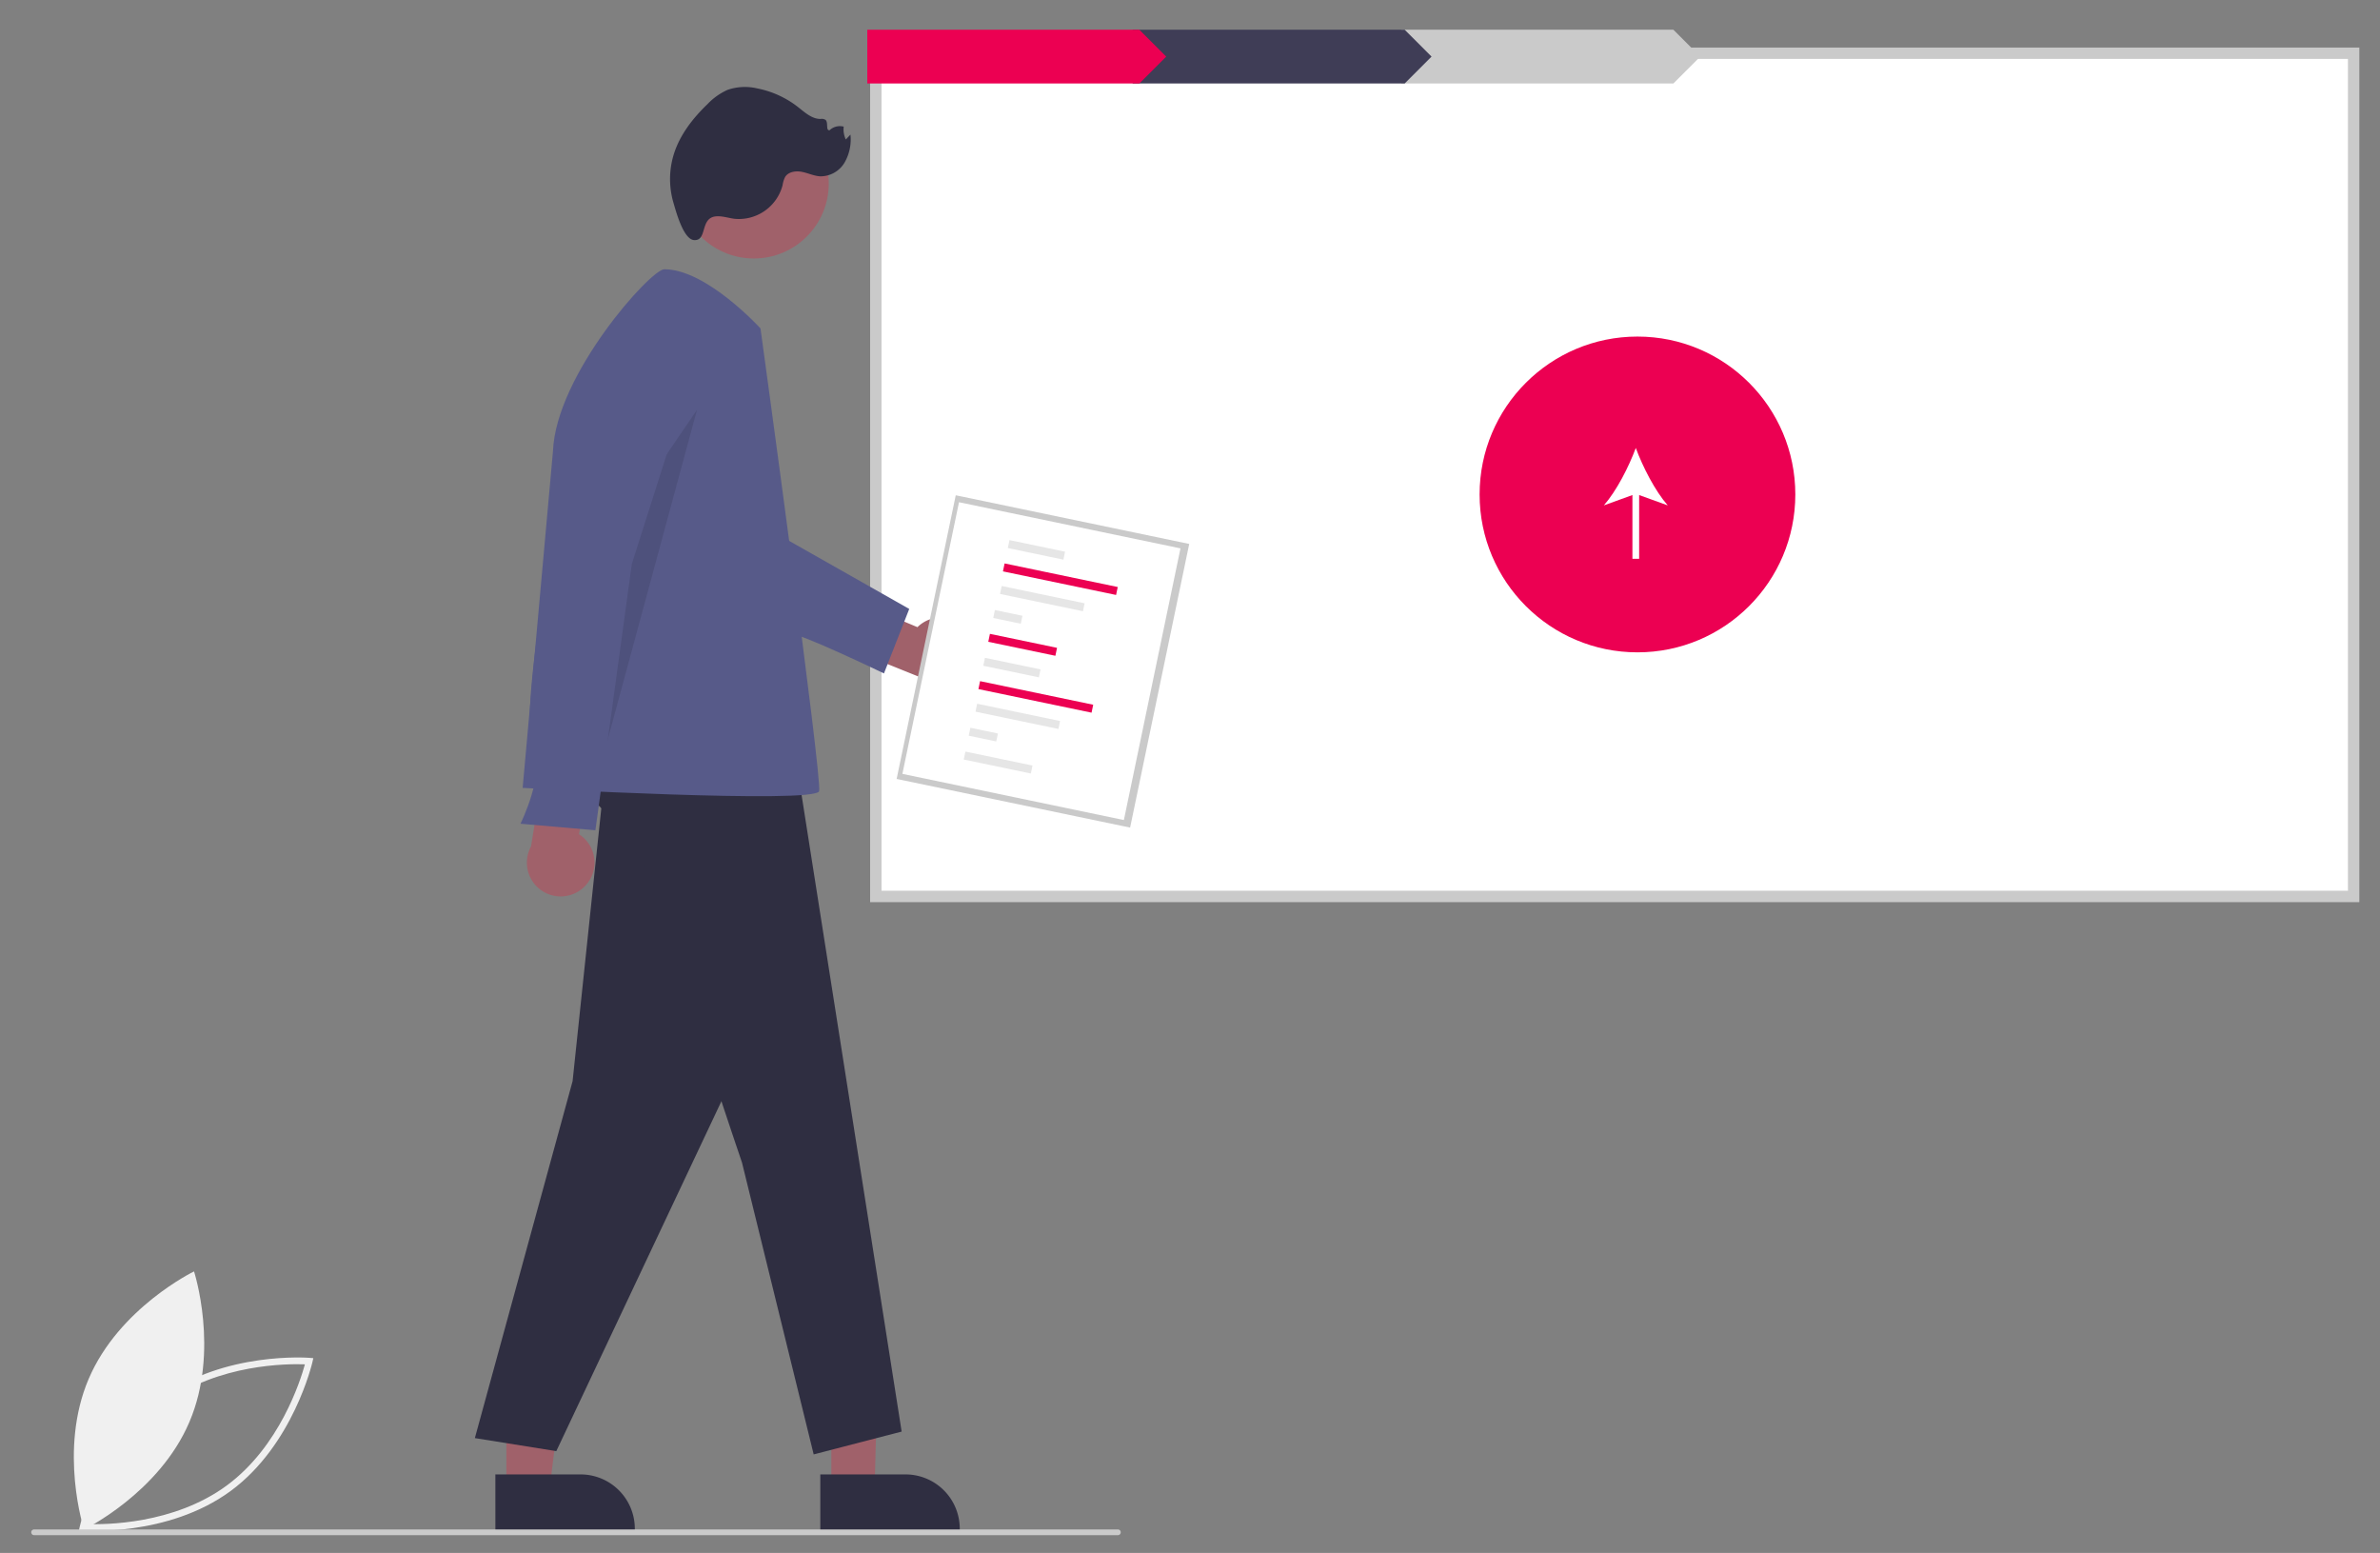 <?xml version="1.0" encoding="UTF-8" standalone="no"?>
<!-- Created with Inkscape (http://www.inkscape.org/) -->

<svg
   xmlns:dc="http://purl.org/dc/elements/1.1/"
   xmlns:cc="http://creativecommons.org/ns#"
   xmlns:rdf="http://www.w3.org/1999/02/22-rdf-syntax-ns#"
   xmlns:svg="http://www.w3.org/2000/svg"
   xmlns="http://www.w3.org/2000/svg"
   xmlns:sodipodi="http://sodipodi.sourceforge.net/DTD/sodipodi-0.dtd"
   xmlns:inkscape="http://www.inkscape.org/namespaces/inkscape"
   width="210mm"
   height="137mm"
   viewBox="0 0 210 137"
   version="1.1"
   id="svg8"
   inkscape:version="0.92.2 (5c3e80d, 2017-08-06)"
   sodipodi:docname="atualizacoes.svg">
  <rect x="0" y="0" width="210" height="137" fill="#808080" stroke="none"/>
  <defs
     id="defs2" />
  <sodipodi:namedview
     id="base"
     pagecolor="#ffffff"
     bordercolor="#666666"
     borderopacity="1.0"
     inkscape:pageopacity="0.0"
     inkscape:pageshadow="2"
     inkscape:zoom="0.35000001"
     inkscape:cx="357.79591"
     inkscape:cy="352.84397"
     inkscape:document-units="mm"
     inkscape:current-layer="layer1"
     showgrid="false"
     inkscape:window-width="1366"
     inkscape:window-height="745"
     inkscape:window-x="-8"
     inkscape:window-y="-8"
     inkscape:window-maximized="1" />
  <g
     inkscape:label="Camada 1"
     inkscape:groupmode="layer"
     id="layer1"
     transform="translate(0,-160)">
    <g
       id="g375"
       transform="matrix(0.251,0,0,0.251,2.757,162.623)"
       inkscape:export-xdpi="58.604614"
       inkscape:export-ydpi="58.604614">
      <path
         id="path270"
         transform="translate(-190.797,-185.447)"
         d="M 1007.203,490.067 H 487.697 V 193.712 h 519.506 z"
         inkscape:connector-curvature="0"
         style="fill:#ffffff" />
      <path
         id="path272"
         transform="translate(-190.797,-185.447)"
         d="M 1009.203,492.067 H 485.697 v -300.355 h 523.506 z m -519.506,-4 h 515.506 V 195.712 H 489.697 Z"
         inkscape:connector-curvature="0"
         style="fill:#cacaca" />
      <circle
         id="circle274"
         r="55.493"
         cy="163.335"
         cx="564.641"
         style="fill:#ec0052" />
      <path
         id="path276"
         transform="translate(-190.797,-185.447)"
         d="m 766.079,352.627 c -4.497,-5.157 -8.742,-13.478 -11.23,-20.184 -2.486,6.706 -6.731,15.026 -11.228,20.184 l 10.047,-3.635 v 22.414 h 2.361 v -22.414 z"
         inkscape:connector-curvature="0"
         style="fill:#ffffff" />
      <polygon
         id="polygon278"
         points="577.272,18.891 481.63,18.891 481.63,0 577.272,0 586.712,9.446 "
         style="fill:#cacaca" />
      <polygon
         id="polygon280"
         points="482.815,18.891 387.175,18.891 387.175,0 482.815,0 492.257,9.446 "
         style="fill:#3f3d56" />
      <polygon
         id="polygon282"
         points="389.541,18.891 293.899,18.891 293.899,0 389.541,0 398.982,9.446 "
         style="fill:#ec0052" />
      <path
         id="path284"
         transform="translate(-190.797,-185.447)"
         d="m 207.567,712.818 0.295,-1.321 c 0.065,-0.29 6.752,-29.206 28.804,-45.391 22.052,-16.185 51.642,-13.895 51.938,-13.87 l 1.349,0.114 -0.295,1.32 c -0.065,0.29 -6.752,29.205 -28.804,45.391 -22.052,16.185 -51.642,13.895 -51.938,13.87 z m 30.496,-44.807 c -18.645,13.684 -25.953,36.816 -27.546,42.641 6.036,0.223 30.312,0.177 48.939,-13.495 18.624,-13.67 25.948,-36.813 27.546,-42.641 -6.04,-0.223 -30.313,-0.176 -48.939,13.495 z"
         inkscape:connector-curvature="0"
         style="fill:#f0f0f0" />
      <path
         id="path286"
         transform="translate(-190.797,-185.447)"
         d="m 246.402,674.766 c -10.678,25.047 -37.05,37.799 -37.05,37.799 0,0 -9.059,-27.857 1.619,-52.904 10.678,-25.047 37.05,-37.799 37.05,-37.799 0,0 9.059,27.857 -1.619,52.904 z"
         inkscape:connector-curvature="0"
         style="fill:#f0f0f0" />
      <path
         id="path288"
         transform="translate(-190.797,-185.447)"
         d="m 520.363,397.115 a 11.811,11.811 0 0 0 -18.032,-1.69 L 477.443,384.981 467.407,398.557 502.761,412.812 a 11.875,11.875 0 0 0 17.602,-15.698 z"
         inkscape:connector-curvature="0"
         style="fill:#a0616a" />
      <polygon
         id="polygon290"
         points="281.261,512.726 296.464,512.725 297.94,458.653 281.258,454.085 "
         style="fill:#a0616a" />
      <path
         id="path292"
         transform="translate(-190.797,-185.447)"
         d="m 468.18,693.21 29.941,-0.001 h 0.001 a 19.082,19.082 0 0 1 19.081,19.08 v 0.62 l -49.022,0.002 z"
         inkscape:connector-curvature="0"
         style="fill:#2f2e41" />
      <polygon
         id="polygon294"
         points="167.032,512.726 182.235,512.725 189.468,454.084 167.029,454.085 "
         style="fill:#a0616a" />
      <path
         id="path296"
         transform="translate(-190.797,-185.447)"
         d="m 353.951,693.21 29.941,-0.001 h 0.001 a 19.082,19.082 0 0 1 19.081,19.08 v 0.62 l -49.022,0.002 z"
         inkscape:connector-curvature="0"
         style="fill:#2f2e41" />
      <path
         id="path298"
         transform="translate(-190.797,-185.447)"
         d="m 449.203,360.553 50.238,28.466 -8.89,22.668 c 0,0 -30.952,-14.916 -32.986,-13.862 -2.034,1.054 -8.363,-37.272 -8.363,-37.272 z"
         inkscape:connector-curvature="0"
         style="fill:#575a89" />
      <path
         id="path300"
         transform="translate(-190.797,-185.447)"
         d="M 392.553,446.189 381.1,554.992 l -34.359,125.452 28.632,4.581 82.461,-174.7 -14.889,-93.914 -25.196,-9.162 z"
         inkscape:connector-curvature="0"
         style="fill:#2f2e41" />
      <path
         id="path302"
         transform="translate(-190.797,-185.447)"
         d="m 374.228,445.044 c 0,0 28.636,16.823 37.975,49.509 10,35 28.452,89.072 28.452,89.072 l 25.196,102.546 30.923,-8.017 -36.649,-233.11 -30.923,-26.342 -40.085,-4.581 z"
         inkscape:connector-curvature="0"
         style="fill:#2f2e41" />
      <circle
         id="circle304"
         r="26.342"
         cy="54.059"
         cx="254.008"
         style="fill:#a0616a" />
      <path
         id="path306"
         transform="translate(-190.797,-185.447)"
         d="m 447.149,290.429 c 0,0 -18.915,-20.8 -33.804,-20.8 -4.786,0 -38.096,37.116 -39.143,63.924 l -10.66,118.363 c 0,0 103.076,5.726 104.222,1.145 1.145,-4.581 -20.615,-162.632 -20.615,-162.632 z"
         inkscape:connector-curvature="0"
         style="fill:#575a89" />
      <path
         id="path308"
         transform="translate(-190.797,-185.447)"
         d="m 431.682,251.021 c 2.113,-0.126 4.176,0.588 6.274,0.867 a 15.881,15.881 0 0 0 16.974,-11.84 9.084,9.084 0 0 1 0.868,-2.829 c 1.155,-1.886 3.787,-2.246 5.956,-1.812 2.169,0.434 4.225,1.449 6.434,1.565 a 9.852,9.852 0 0 0 8.503,-4.812 16.319,16.319 0 0 0 2.087,-9.856 l -1.635,1.716 a 8.305,8.305 0 0 1 -0.74,-4.514 5.238,5.238 0 0 0 -4.961,1.27 c -1.442,0.153 -0.354,-2.674 -1.425,-3.651 a 2.478,2.478 0 0 0 -1.743,-0.326 c -3.067,0.03 -5.548,-2.316 -7.966,-4.205 a 33.848,33.848 0 0 0 -14.296,-6.521 18.808,18.808 0 0 0 -10.431,0.506 22.282,22.282 0 0 0 -7.044,4.997 c -5.142,4.945 -9.696,10.755 -11.835,17.561 a 29.562,29.562 0 0 0 -0.142,17.142 c 0.862,2.91 3.46,12.874 7.263,13.106 4.779,0.292 1.91,-8.005 7.858,-8.36 z"
         inkscape:connector-curvature="0"
         style="fill:#2f2e41" />
      <polygon
         id="polygon310"
         style="opacity:0.1;isolation:isolate"
         points="198.447,265.027 234.047,133.571 207.073,173.132 " />
      <path
         id="path312"
         transform="translate(-190.797,-185.447)"
         d="m 385.696,486.169 a 11.811,11.811 0 0 0 -2.349,-17.958 l 4.667,-26.584 -15.463,-6.776 -6.063,37.634 a 11.875,11.875 0 0 0 19.209,13.684 z"
         inkscape:connector-curvature="0"
         style="fill:#a0616a" />
      <path
         id="path314"
         transform="translate(-190.797,-185.447)"
         d="m 400.4,281.813 -27.553,89.383 c 0,0 -10.233,56.958 -5.652,66.12 4.581,9.162 -4.419,27.196 -4.419,27.196 l 26.342,2.291 12.806,-93.607 22.698,-71.315 c 0,0 8.992,-25.795 -24.221,-20.069 z"
         inkscape:connector-curvature="0"
         style="fill:#575a89" />
      <rect
         transform="rotate(-78.227,336.998,432.08)"
         height="83.84"
         width="101.84"
         y="365.553"
         x="495.518"
         data-name="Rectangle 25-2"
         id="e8310426-6c31-4dda-9e6e-1765924c3d10"
         style="fill:#cacaca" />
      <rect
         transform="rotate(-78.227,336.474,431.971)"
         height="79.531"
         width="97.531"
         y="367.598"
         x="497.149"
         data-name="Rectangle 25-3"
         id="bd122e35-a1c1-49ee-8743-926b8ce798e5"
         style="fill:#ffffff" />
      <g
         data-name="Group 22"
         id="b64708cb-dce5-48be-ac10-94f92b9c889b">
        <rect
           transform="rotate(-78.227,334.718,392.866)"
           height="19.965"
           width="2.853"
           y="358.276"
           x="542.732"
           data-name="Rectangle 28"
           id="e09379fd-2478-48f1-b81f-f54c4e3c9c7a"
           style="fill:#e6e6e6" />
        <rect
           transform="rotate(-78.227,343.122,403.175)"
           height="40.626"
           width="2.853"
           y="358.254"
           x="551.136"
           data-name="Rectangle 29"
           id="b4bf12c6-107b-4d74-a31b-e84a4ab6c7a8"
           style="fill:#ec0052" />
        <rect
           transform="rotate(-78.227,336.782,410.003)"
           height="29.779"
           width="2.853"
           y="370.506"
           x="544.795"
           data-name="Rectangle 30"
           id="bbdf33c8-f624-40e0-a78f-3d0040dad156"
           style="fill:#e6e6e6" />
        <rect
           transform="rotate(-78.227,324.665,416.419)"
           height="9.893"
           width="2.853"
           y="386.865"
           x="532.678"
           data-name="Rectangle 31"
           id="b44a9e07-be4b-414d-8ba3-c4e4a982d953"
           style="fill:#e6e6e6" />
        <rect
           transform="rotate(-78.227,329.873,426.239)"
           height="24.097"
           width="2.853"
           y="389.583"
           x="537.887"
           data-name="Rectangle 32"
           id="f17ee27a-91b7-41cc-9a5a-26a98e12cdc2"
           style="fill:#ec0052" />
        <rect
           transform="rotate(-78.227,326.095,434.24)"
           height="19.965"
           width="2.853"
           y="399.65"
           x="534.109"
           data-name="Rectangle 38"
           id="f9a19cfe-d4ee-44fa-ab4d-3d6547ba1e46"
           style="fill:#e6e6e6" />
        <rect
           transform="rotate(-78.227,334.499,444.549)"
           height="40.626"
           width="2.853"
           y="399.628"
           x="542.513"
           data-name="Rectangle 39"
           id="b9542e79-7d8c-492f-96e6-2c189a246911"
           style="fill:#ec0052" />
        <rect
           transform="rotate(-78.227,328.159,451.377)"
           height="29.779"
           width="2.853"
           y="411.88"
           x="536.172"
           data-name="Rectangle 40"
           id="f3fa939e-a9e2-4fac-b505-074c9ee61dc4"
           style="fill:#e6e6e6" />
        <rect
           transform="rotate(-78.227,316.042,457.794)"
           height="9.893"
           width="2.853"
           y="428.24"
           x="524.055"
           data-name="Rectangle 41"
           id="a1de6102-8b84-4497-ba07-467d8fb2348b"
           style="fill:#e6e6e6" />
        <rect
           transform="rotate(-78.227,321.25,467.614)"
           height="24.097"
           width="2.853"
           y="430.957"
           x="529.263"
           data-name="Rectangle 42"
           id="be3007b6-c1ef-41ba-b96c-a7356ec98b0f"
           style="fill:#e6e6e6" />
      </g>
      <path
         id="path329"
         transform="translate(-190.797,-185.447)"
         d="m 572.797,714.553 h -381 a 1,1 0 0 1 0,-2 h 381 a 1,1 0 0 1 0,2 z"
         inkscape:connector-curvature="0"
         style="fill:#cacaca" />
    </g>
  </g>
</svg>
